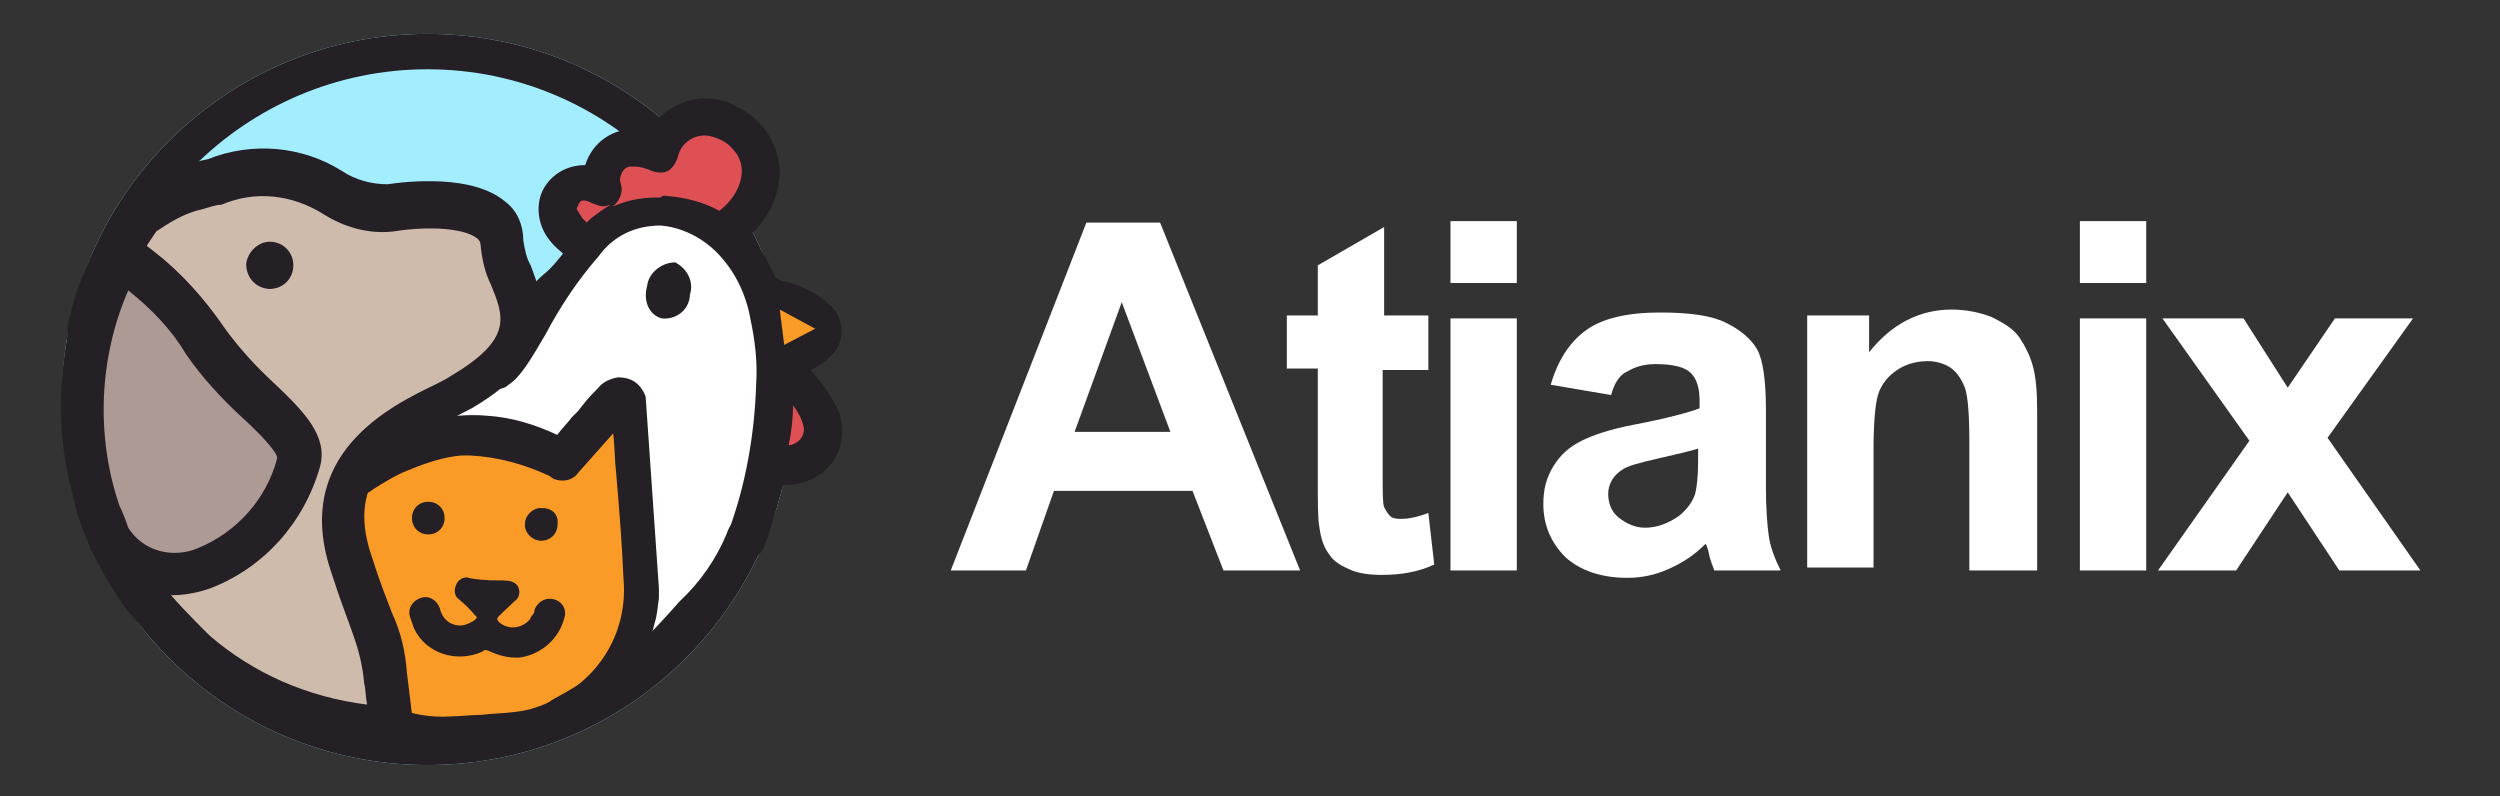 <?xml version="1.0" encoding="utf-8"?>
<!-- Generator: Adobe Illustrator 19.0.0, SVG Export Plug-In . SVG Version: 6.00 Build 0)  -->
<svg version="1.1" id="Layer_1" xmlns="http://www.w3.org/2000/svg" xmlns:xlink="http://www.w3.org/1999/xlink" x="0px" y="0px"
	 viewBox="-155 144.1 169.6 54" style="enable-background:new -155 144.1 169.6 54;" xml:space="preserve">
<rect x="-155" y="144.1" width="169.6" height="54" fill="#333333" stroke="none"/>
<style type="text/css">
	.st0{enable-background:new    ;}
	.st1{fill:#FFFFFF;}
	.st2{fill:#A3EEFE;}
	.st3{fill:#251F26;}
	.st4{fill:#DF5055;}
	.st5{fill:#FA9B27;}
	.st6{fill:#CFBBAB;}
	.st7{fill:#AE9A95;}
</style>
<g class="st0">
	<path class="st1" d="M-66.8,182.8H-72l-2.1-5.4h-9.4l-1.9,5.4h-5.1l9.2-23.6h5L-66.8,182.8z M-75.6,173.4l-3.3-8.8l-3.2,8.8H-75.6z
		"/>
	<path class="st1" d="M-58.1,165.6v3.6h-3.1v6.9c0,1.4,0,2.2,0.1,2.4c0.1,0.2,0.2,0.4,0.4,0.6c0.2,0.2,0.5,0.2,0.8,0.2
		c0.4,0,1-0.1,1.8-0.4l0.4,3.5c-1.1,0.5-2.2,0.7-3.6,0.7c-0.8,0-1.6-0.1-2.2-0.4c-0.7-0.3-1.1-0.6-1.4-1.1c-0.3-0.4-0.5-1-0.6-1.8
		c-0.1-0.5-0.1-1.6-0.1-3.2v-7.5h-2.1v-3.6h2.1v-3.4l4.5-2.6v6H-58.1z"/>
	<path class="st1" d="M-56.6,163.3v-4.2h4.5v4.2H-56.6z M-56.6,182.8v-17.1h4.5v17.1H-56.6z"/>
	<path class="st1" d="M-45.7,170.9l-4.1-0.7c0.5-1.7,1.3-2.9,2.4-3.7s2.8-1.2,5-1.2c2,0,3.5,0.2,4.5,0.7c1,0.5,1.7,1.1,2.1,1.8
		c0.4,0.7,0.6,2.1,0.6,4.1l0,5.3c0,1.5,0.1,2.6,0.2,3.3c0.1,0.7,0.4,1.5,0.8,2.3h-4.5c-0.1-0.3-0.3-0.7-0.4-1.3
		c-0.1-0.3-0.1-0.4-0.2-0.5c-0.8,0.8-1.6,1.3-2.5,1.7c-0.9,0.4-1.8,0.6-2.8,0.6c-1.8,0-3.2-0.5-4.2-1.4c-1-1-1.5-2.2-1.5-3.6
		c0-1,0.2-1.8,0.7-2.6c0.5-0.8,1.1-1.3,1.9-1.7c0.8-0.4,2-0.8,3.6-1.1c2.1-0.4,3.6-0.8,4.4-1.1v-0.5c0-0.9-0.2-1.5-0.6-1.9
		c-0.4-0.4-1.2-0.6-2.4-0.6c-0.8,0-1.4,0.2-1.9,0.5C-45.1,169.5-45.5,170.1-45.7,170.9z M-39.7,174.5c-0.6,0.2-1.5,0.4-2.8,0.7
		c-1.3,0.3-2.1,0.5-2.5,0.8c-0.6,0.4-0.9,1-0.9,1.6c0,0.6,0.2,1.2,0.7,1.6s1.1,0.7,1.8,0.7c0.8,0,1.6-0.3,2.3-0.8
		c0.5-0.4,0.9-0.9,1.1-1.5c0.1-0.4,0.2-1.1,0.2-2.2V174.5z"/>
	<path class="st1" d="M-16.9,182.8h-4.5V174c0-1.8-0.1-3-0.3-3.6c-0.2-0.5-0.5-1-0.9-1.3c-0.4-0.3-1-0.5-1.6-0.5
		c-0.8,0-1.5,0.2-2.1,0.6c-0.6,0.4-1.1,1-1.3,1.7c-0.2,0.7-0.3,2-0.3,3.9v7.8h-4.5v-17.1h4.2v2.5c1.5-1.9,3.4-2.9,5.6-2.9
		c1,0,1.9,0.2,2.7,0.5c0.8,0.4,1.5,0.8,1.9,1.4c0.4,0.6,0.7,1.2,0.9,1.9c0.2,0.7,0.3,1.7,0.3,3V182.8z"/>
	<path class="st1" d="M-13.9,163.3v-4.2h4.5v4.2H-13.9z M-13.9,182.8v-17.1h4.5v17.1H-13.9z"/>
	<path class="st1" d="M-8.6,182.8l6.2-8.8l-5.9-8.3h5.5l3,4.7l3.2-4.7h5.3l-5.8,8.1l6.3,9H3.7l-3.5-5.3l-3.5,5.3H-8.6z"/>
</g>
<g id="Group_244">
	<path id="Path_45" class="st2" d="M-126,146.4c13.7,0,24.8,11.1,24.8,24.8c0,13.7-11.1,24.8-24.8,24.8c-13.7,0-24.8-11.1-24.8-24.8
		C-150.8,157.5-139.7,146.4-126,146.4C-126,146.4-126,146.4-126,146.4z"/>
	<path id="Path_45_-_Outline" class="st3" d="M-126,148.8c-12.3,0-22.4,10-22.4,22.4s10,22.4,22.4,22.4c12.3,0,22.4-10,22.4-22.4
		C-103.7,158.8-113.7,148.8-126,148.8 M-126,146.4c13.7,0,24.8,11.1,24.8,24.8c0,13.7-11.1,24.8-24.8,24.8
		c-13.7,0-24.8-11.1-24.8-24.8C-150.8,157.5-139.7,146.4-126,146.4C-126,146.4-126,146.4-126,146.4z"/>
	<path id="Path_26" class="st1" d="M-124.5,170.5l6.2-5.5l2.7-3.6l-1.1-2.2c0,0-0.8-2.3,0.1-2.5c0.9-0.3,2.3-0.1,2.3-0.2
		c0-0.1,0.5-2,0.5-2c0.5-0.3,1.1-0.5,1.8-0.6c0.5,0,1-0.1,1.5-0.1c0,0,0.5-1.5,1-1.5c0.5,0,4.6,0.3,4.6,0.3c0.4,0.5,0.7,1.1,0.9,1.7
		c0.3,0.9,0.3,2.9,0,3.2c-0.6,0.8-1.1,1.5-1.5,2.4c0.6,1,1.1,2,1.6,3c0,0.4,2.1,1.1,2.3,1.3c0.1,0.2,2.2,1.4,2.2,1.4
		c-0.2,0.6-0.5,1.3-0.8,1.9c-0.2,0.1-1.5,0.6-1.5,1.2c-0.1,0.6,1.6,2,1.8,2.2c0.4,0.7,0.7,1.5,0.9,2.3c0,0-0.2,1.3-0.6,1.7
		s-2.7,1.2-3.1,1.4c-0.4,0.2-0.6,3.3-1,3.9c-0.4,0.6-3.5,4.3-3.6,4.5c-0.1,0.2-2.8,2.8-2.8,2.8l-1.5-0.2c0-1.5-0.2-3-0.4-4.5
		c-0.3-0.9-0.6-8.7-0.8-9.5c-0.3-0.8,0.4-3-0.5-1.8c-0.9,1.2-2.7,3.5-3,3.8s-3.2-0.6-3.2-0.6l-3.9-1l-2.3-1.1L-124.5,170.5z"/>
	<path id="Path_47" class="st4" d="M-111.7,154l1.7,0.1c0,0,2.3-2.2,2.4-2.2c1,0.3,2,0.7,2.9,1.3c0.4,0.5,2.1,1.8,2,2.2
		s-2,3.4-2,3.4h-6.9c0,0-2.7,1.2-2.8,1.3c-0.1,0.1-1.9,0.8-2.1,0.3c-0.4-0.8-0.6-1.6-0.6-2.4c0.1-0.5,0.5-2,1.3-1.7
		c0.7,0.2,1.3,0.6,1.4,0.4s0.9-1.7,0.9-1.8S-111.7,154-111.7,154z"/>
	<path id="Path_48" class="st5" d="M-102,165.1l-0.2,2.6c0,0,1.3,0.3,1.6,0s1.1-0.2,0.9-1.2S-102,165.1-102,165.1z"/>
	<path id="Path_49" class="st4" d="M-102.5,170.7l-0.3,4.1c0,0,1.9,0.6,2.3,0.2s1.5-1.6,1.2-2.3c-0.2-0.9-0.6-1.7-1-2.5
		C-100.3,170.3-102.5,170.7-102.5,170.7z"/>
	<path id="Union_4" class="st3" d="M-104.5,182.1c-0.1,0-0.3,0-0.4-0.1c-0.7-0.3-1-1-0.7-1.7c0,0,0-0.1,0-0.1
		c1.2-3.2,1.8-6.7,1.9-10.1c0.1-1.5-0.1-3-0.4-4.4c-0.3-1.7-1.1-3.3-2.3-4.5c-1-1-2.4-1.7-3.8-1.8c-1.7,0-3.2,0.7-4.2,2.1
		c-1.4,1.6-2.6,3.4-3.6,5.3c-1,1.7-1.7,2.9-2.5,3.4c-0.2,0.2-0.5,0.3-0.8,0.3c-0.3,0-0.6-0.2-0.7-0.5c-0.2-0.9,0-1.8,0.6-2.4
		c0.7-0.9,1.2-1.8,1.6-2.8c0.4-0.8,1-1.5,1.7-2.1c0.5-0.4,0.9-0.9,1.3-1.4c-0.5-0.4-1-0.9-1.3-1.5c-0.5-1-0.5-2.2,0.1-3.1
		c0.6-0.9,1.6-1.4,2.7-1.4v0c0.5-1.6,2-2.6,3.6-2.4c0.1,0,0.2,0,0.2,0c0.5,0,0.7-0.1,0.9-0.4c0.1-0.2,0.2-0.4,0.4-0.5
		c0.9-0.8,2.1-1.3,3.3-1.2c0.6,0,1.3,0.2,1.8,0.5c1.8,0.8,3,2.6,3,4.6c-0.1,1.6-0.8,3.1-2,4.1c0,0-0.1,0.1-0.1,0.1l0,0
		c0.7,0.7,1.2,1.5,1.6,2.4c0.1,0.4,0.5,0.7,0.9,0.7c1.1,0.3,2.1,0.8,2.9,1.5c1,0.8,1.2,2.3,0.4,3.3c-0.2,0.2-0.4,0.4-0.6,0.6
		c-0.3,0.2-0.6,0.4-1,0.6c0.7,0.8,1.3,1.6,1.8,2.6c0.4,0.8,0.4,1.7,0.2,2.6c-0.5,1.6-2,2.6-3.7,2.6c-0.1,0-0.1,0-0.2,0
		c0,0.1,0,0.2-0.1,0.2c-0.3,1.4-0.7,2.8-1.2,4.1C-103.4,181.7-103.9,182.1-104.5,182.1L-104.5,182.1z M-101.5,174.3
		c0.3,0,0.6-0.2,0.8-0.4c0.2-0.3,0.3-0.6,0.2-0.9c-0.1-0.5-0.4-1-0.7-1.4C-101.2,172.4-101.3,173.4-101.5,174.3L-101.5,174.3z
		 M-101.3,166.9c0.3-0.1,0.6-0.2,0.8-0.4c-0.3-0.2-0.6-0.4-0.9-0.6C-101.4,166.2-101.3,166.6-101.3,166.9z M-115.8,158.1
		c-0.1,0.1-0.1,0.2,0,0.3c0.1,0.2,0.2,0.3,0.3,0.5c0.1,0.1,0.2,0.2,0.3,0.3c0.1-0.1,0.2-0.2,0.3-0.3c0.4-0.3,0.8-0.6,1.3-0.9
		c-0.1,0-0.3,0.1-0.4,0.1c-0.3,0-0.5-0.1-0.8-0.2c-0.2-0.1-0.4-0.2-0.6-0.2h0C-115.6,157.7-115.7,157.8-115.8,158.1z M-109.7,157.4
		c1.2,0.1,2.4,0.4,3.5,1l0,0c0.8-0.6,1.4-1.5,1.5-2.4c0.1-0.6-0.1-1.3-0.6-1.8c-0.4-0.5-1.1-0.8-1.7-0.9c-0.9-0.1-1.8,0.5-2,1.4
		c-0.1,0.3-0.4,1.2-1.3,1.1c-0.2,0-0.5-0.1-0.7-0.2c-0.3-0.1-0.6-0.2-0.9-0.2c-0.1,0-0.2,0-0.3,0c-0.3,0-0.5,0.2-0.6,0.4
		c-0.1,0.2-0.2,0.5-0.1,0.7c0.2,0.5,0,1.1-0.4,1.5c0,0-0.1,0-0.1,0.1c0.9-0.4,1.9-0.6,2.9-0.6c0.1,0,0.2,0,0.3,0
		C-110,157.3-109.8,157.4-109.7,157.4L-109.7,157.4z"/>
	<path id="Path_15" class="st5" d="M-129.3,175.5l5.9-1.9l5.2,1.5l2.7-1.8l2.3-1.9l0.7,4.8l0.9,9.2l-3.4,5.6l-6.7,3l-5.9-0.1
		c0,0-1.4-3.7-1.4-4.2c-0.1-0.5-2.5-7.9-2.5-7.9l0.2-4.2L-129.3,175.5z"/>
	<path id="Path_46" class="st3" d="M-118.1,194.5c-0.7,0.2-1.4,0.3-2.1,0.4c-0.1,0-0.2,0-0.4,0c-0.9,0.1-2.4,0.1-3.6,0.1
		c-1,0-2,0-2.9-0.1c-0.5-0.1-1.1-0.3-1.6-0.4c-1-0.4-2-0.9-2.9-1.5c-0.4-0.3-0.9-0.7-1.2-1.1c-1.8-1.7-2.9-4-3.1-6.5
		c-0.3-2.9-0.5-5.9-0.6-8.8c-0.1-1.1-0.2-2.3-0.2-3.4c-0.1-0.8,0.4-1.5,1.1-1.8c0.2-0.1,0.4-0.1,0.6-0.1c0.5,0,1,0.2,1.4,0.5
		l3.1,2.7l0,0c0,0,0,0,0.1,0c0,0,0,0,0,0l0,0c1.5-1,3.2-1.7,5-2c1.1-0.2,2.3-0.3,3.4-0.2c1.7,0.1,3.3,0.6,4.8,1.3c0,0,0,0,0,0
		c0,0,0,0,0,0c0.3-0.4,0.7-0.8,1-1.2l0.4-0.4l0.4-0.5c0.3-0.4,0.7-0.8,1-1.1l0,0c0.3-0.4,0.8-0.6,1.3-0.7c0.5,0,1,0.1,1.4,0.5
		c0.2,0.2,0.4,0.5,0.5,0.8l0,0l0.9,13l0,0c0,0.1,0,0.2,0,0.2c0,0.2,0,0.3,0,0.5l0,0c-0.1,0.6-0.1,1.1-0.3,1.7
		c-0.1,0.5-0.3,1.1-0.5,1.6c-0.2,0.5-0.5,1-0.8,1.5c-0.3,0.5-0.6,1-1,1.4c-0.5,0.6-1,1.1-1.6,1.5c-0.5,0.4-1.1,0.8-1.8,1.2
		c-0.5,0.2-0.9,0.4-1.4,0.6C-117.7,194.4-117.9,194.5-118.1,194.5z M-133.6,182.7c0,0.2,0,0.4,0,0.6c0,0.7,0.1,1.4,0.2,2.1
		c0.2,1.5,0.8,3,1.8,4.1c1.7,2.2,4.4,3.4,7.2,3.2c0.6,0,1.3-0.1,2-0.1c0.8-0.1,1.6-0.1,2.3-0.2c1-0.1,1.9-0.4,2.8-0.9
		c3.1-1.5,4.9-4.7,4.6-8.1c-0.1-2.4-0.3-4.9-0.5-7.2c-0.1-0.9-0.1-1.8-0.2-2.7l-2.4,2.7c-0.2,0.3-0.6,0.5-1,0.5l-0.1,0
		c-0.3,0-0.6-0.1-0.8-0.3c-1.7-0.8-3.5-1.3-5.4-1.4c-0.2,0-0.4,0-0.6,0c-1.2,0.1-2.4,0.5-3.6,1c-0.8,0.3-1.6,0.8-2.4,1.3
		c-0.2,0.2-0.5,0.3-0.8,0.4c-0.2,0-0.4,0-0.5-0.1c-0.2-0.1-0.4-0.2-0.5-0.3l0,0c-0.9-0.8-1.8-1.5-2.7-2.3L-133.6,182.7z"/>
	<path id="Path_7" class="st6" d="M-141.8,188.3c-1.3-1.2-2.5-2.5-3.6-3.9c-1.2-1.7-2.2-3.6-2.9-5.6c-0.1-0.2-0.1-0.4-0.2-0.5
		c-0.2-1.1-0.3-2.2-0.3-3.3l0,0c0.1-2.1-0.4-5.2-0.2-8.3l0-0.2l0,0l0,0l0,0l0,0l0,0l0,0l0,0l0,0c0.7-2.7,1.8-5.2,3.4-7.4
		c1.4-1.1,3.1-1.8,4.9-2.2c6.8-2.3,8.1,2.3,12,1.7c2.6-0.4,7.5-0.4,7.6,2.3c0.1,2.8,4.2,6-2.8,10.1c-2.2,1.3-10.3,3.6-7.5,11.7
		c2.8,8,1.8,4,2.7,10.9C-133.4,193.3-138.1,191.5-141.8,188.3z"/>
	<path id="Path_7_-_Outline" class="st3" d="M-126.8,195l-1.7-0.1c-5.2-0.2-10.3-2.2-14.3-5.6c-1.4-1.3-2.6-2.6-3.8-4.1
		c-1.3-1.9-2.4-3.9-3.1-6.1c-0.1-0.2-0.1-0.4-0.2-0.6l0-0.1l0-0.1c-0.3-1.2-0.4-2.5-0.3-3.7c0-1,0-2-0.1-3.1
		c-0.1-1.8-0.2-3.5-0.1-5.3l0-0.1l0.1-0.4c0.7-2.9,2-5.6,3.7-8l0.1-0.2l0.2-0.1c1.1-0.9,2.3-1.5,3.7-2c0.6-0.2,1.1-0.4,1.7-0.5
		c3-1.2,6.4-0.9,9.1,0.8c0.9,0.6,2,0.9,3.1,0.9c1.3-0.2,5.8-0.7,8,1.2c0.8,0.6,1.2,1.6,1.2,2.6c0.1,0.6,0.2,1.2,0.5,1.7
		c0.9,2.4,2.3,6-4,9.7c-0.4,0.2-0.8,0.4-1.3,0.7c-3.8,1.8-7.3,4-5.5,9.3c0.6,1.9,1.1,3.1,1.4,3.9c0.6,1.3,0.9,2.6,1,4
		c0.1,0.7,0.2,1.7,0.4,3.3L-126.8,195z M-147,177.9c0,0.1,0.1,0.3,0.1,0.4c0.6,1.9,1.6,3.6,2.7,5.2c1,1.3,2.2,2.5,3.4,3.7
		c3,2.6,6.7,4.2,10.7,4.7c-0.1-0.6-0.1-1.1-0.2-1.5c-0.1-1.2-0.4-2.3-0.8-3.4c-0.3-0.9-0.8-2.1-1.4-4c-2.8-8.1,4.1-11.4,7-12.8
		c0.4-0.2,0.8-0.4,1.1-0.6c4.2-2.5,3.6-4,2.7-6.2c-0.4-0.8-0.6-1.7-0.7-2.7c0-0.2-0.1-0.3-0.2-0.4c-0.8-0.7-3.2-0.9-5.7-0.5
		c-1.7,0.2-3.4-0.3-4.8-1.2c-2.1-1.3-4.6-1.6-6.9-0.6l-0.1,0l-0.1,0c-0.5,0.1-1,0.3-1.5,0.4c-1,0.3-1.8,0.8-2.7,1.4
		c-1.4,2-2.5,4.3-3.1,6.8l-1.4-0.2l1.1,0.3l0.3,0l0,0l0,0l0,0.1c-0.1,1.6,0,3.2,0.1,4.8c0.1,1.1,0.1,2.3,0.1,3.4
		C-147.3,176-147.3,176.9-147,177.9z"/>
	<path id="Path_6" class="st7" d="M-147.6,180.5c-0.3-0.6-0.5-1.2-0.7-1.8c-2-5.8-1.4-12.1,1.5-17.4c1.7,1.5,3,2,5.6,5.8
		c2.6,3.8,7,6.1,6.4,8.3c-0.8,3.3-3.2,5.9-6.3,7.1C-143.6,183.5-146.2,182.9-147.6,180.5z"/>
	<path id="Path_6_-_Outline" class="st3" d="M-140.7,184L-140.7,184c-3.4,1.2-6.5,0.1-8.2-2.7l0-0.1l0-0.1c-0.3-0.6-0.5-1.2-0.7-1.9
		c-2.1-6.1-1.6-12.9,1.6-18.6l0.9-1.7l1.4,1.3c0.4,0.4,0.8,0.7,1.2,1c1.8,1.4,3.4,3.2,4.7,5.1c1,1.4,2.2,2.7,3.4,3.8
		c2,1.9,3.7,3.6,3.1,5.7C-134.4,179.6-137.1,182.6-140.7,184z M-146.3,179.9c1,1.6,3,2.1,4.7,1.4c2.7-1.1,4.7-3.4,5.4-6.1
		c0.1-0.4-1.5-2-2.4-2.8c-1.4-1.3-2.7-2.7-3.8-4.3c-1-1.7-2.4-3.1-3.9-4.3c-2,4.6-2.2,9.9-0.6,14.6
		C-146.7,178.8-146.5,179.3-146.3,179.9z"/>
	<g id="Group_1" transform="matrix(0.946, -0.326, 0.326, 0.946, 342.391, 68.284)">
		<path id="Path_11" class="st3" d="M-476.3-42.4c0.4,0.2,0.9,0.3,1.3,0.5c0.3,0.1,0.6,0.4,0.6,0.7c0,0.4-0.2,0.7-0.6,0.8
			c-0.4,0.2-0.9,0.4-1.3,0.6c-0.2,0.1-0.2,0.2-0.1,0.4c0.4,0.7,1.3,0.9,2,0.5c0.1-0.1,0.2-0.2,0.4-0.3c0.1-0.1,0.1-0.2,0.2-0.3
			c0.4-0.4,1-0.5,1.5-0.1c0.4,0.3,0.5,0.9,0.2,1.3c-0.8,1.3-2.4,1.9-3.8,1.6c-0.7-0.2-1.3-0.6-1.8-1.1c-0.1-0.1-0.3-0.2-0.4-0.1
			c-1.9,0.2-3.7-1.1-3.9-3c0-0.3,0-0.5,0-0.8c0-0.6,0.5-1,1.1-1c0,0,0,0,0,0c0.6,0,1,0.5,1,1.1c0,0,0,0,0,0
			c-0.1,0.8,0.4,1.5,1.2,1.6c0.3,0,0.5,0,0.8-0.1c0.2-0.1,0.2-0.1,0.1-0.3c-0.2-0.5-0.4-0.9-0.7-1.4c-0.2-0.3-0.1-0.7,0.2-1
			c0.2-0.2,0.5-0.3,0.8-0.2C-477.2-42.8-476.8-42.6-476.3-42.4z"/>
		<path id="Path_13" class="st3" d="M-470.5-44.4c-0.2,0.6-0.8,0.9-1.4,0.7c0,0,0,0,0,0c-0.6-0.2-0.9-0.9-0.7-1.4
			c0.2-0.6,0.9-0.9,1.4-0.7C-470.5-45.6-470.2-45-470.5-44.4C-470.5-44.4-470.5-44.4-470.5-44.4z"/>
		<path id="Path_12" class="st3" d="M-478.3-48.7c0.6,0.2,0.9,0.8,0.7,1.4c-0.2,0.6-0.8,0.9-1.4,0.7l0,0c-0.6-0.2-0.9-0.8-0.7-1.4
			C-479.5-48.6-478.9-48.9-478.3-48.7L-478.3-48.7z"/>
	</g>
	<path id="Path_24" class="st3" d="M-111.1,163.5c-0.3,1.1,0.2,2,1,2.2c0.9,0.1,1.8-0.5,1.9-1.5c0,0,0,0,0-0.1
		c0.3-0.9-0.2-1.8-1-2.2C-110.1,161.9-111,162.6-111.1,163.5C-111.1,163.5-111.1,163.5-111.1,163.5z"/>
	<path id="Path_25" class="st3" d="M-116.5,193.8c-0.6,0.2-1.3-0.1-1.6-0.7s0.1-1.3,0.7-1.6l0,0c2.2-1.2,4.2-2.5,6.1-4
		c0.4-0.4,1.8-1.9,2.4-2.6c1.4-1.3,2.5-2.9,3.2-4.6c0.1-0.3,0.2-0.5,0.4-0.7c0.5-0.5,1.2-0.5,1.7-0.1c0.4,0.4,0.5,1.1,0.2,1.6l0,0.1
		c-0.9,2-2.1,3.8-3.7,5.4c-0.7,0.8-2.5,2.7-2.5,2.7l-0.1,0.1l-0.1,0.1C-110.1,189.8-114.7,193.2-116.5,193.8L-116.5,193.8z"/>
	<path id="Path_14" class="st3" d="M-136.7,160.5c0.9,0,1.6,0.7,1.6,1.6c0,0.9-0.7,1.6-1.6,1.6c0,0-0.1,0-0.1,0
		c-0.9-0.1-1.5-0.8-1.5-1.7C-138.2,161.2-137.5,160.5-136.7,160.5L-136.7,160.5z"/>
	<path id="Path_50" class="st5" d="M-102.1,165.1l0.3,2.4l2.1-1.1L-102.1,165.1z"/>
</g>
</svg>
